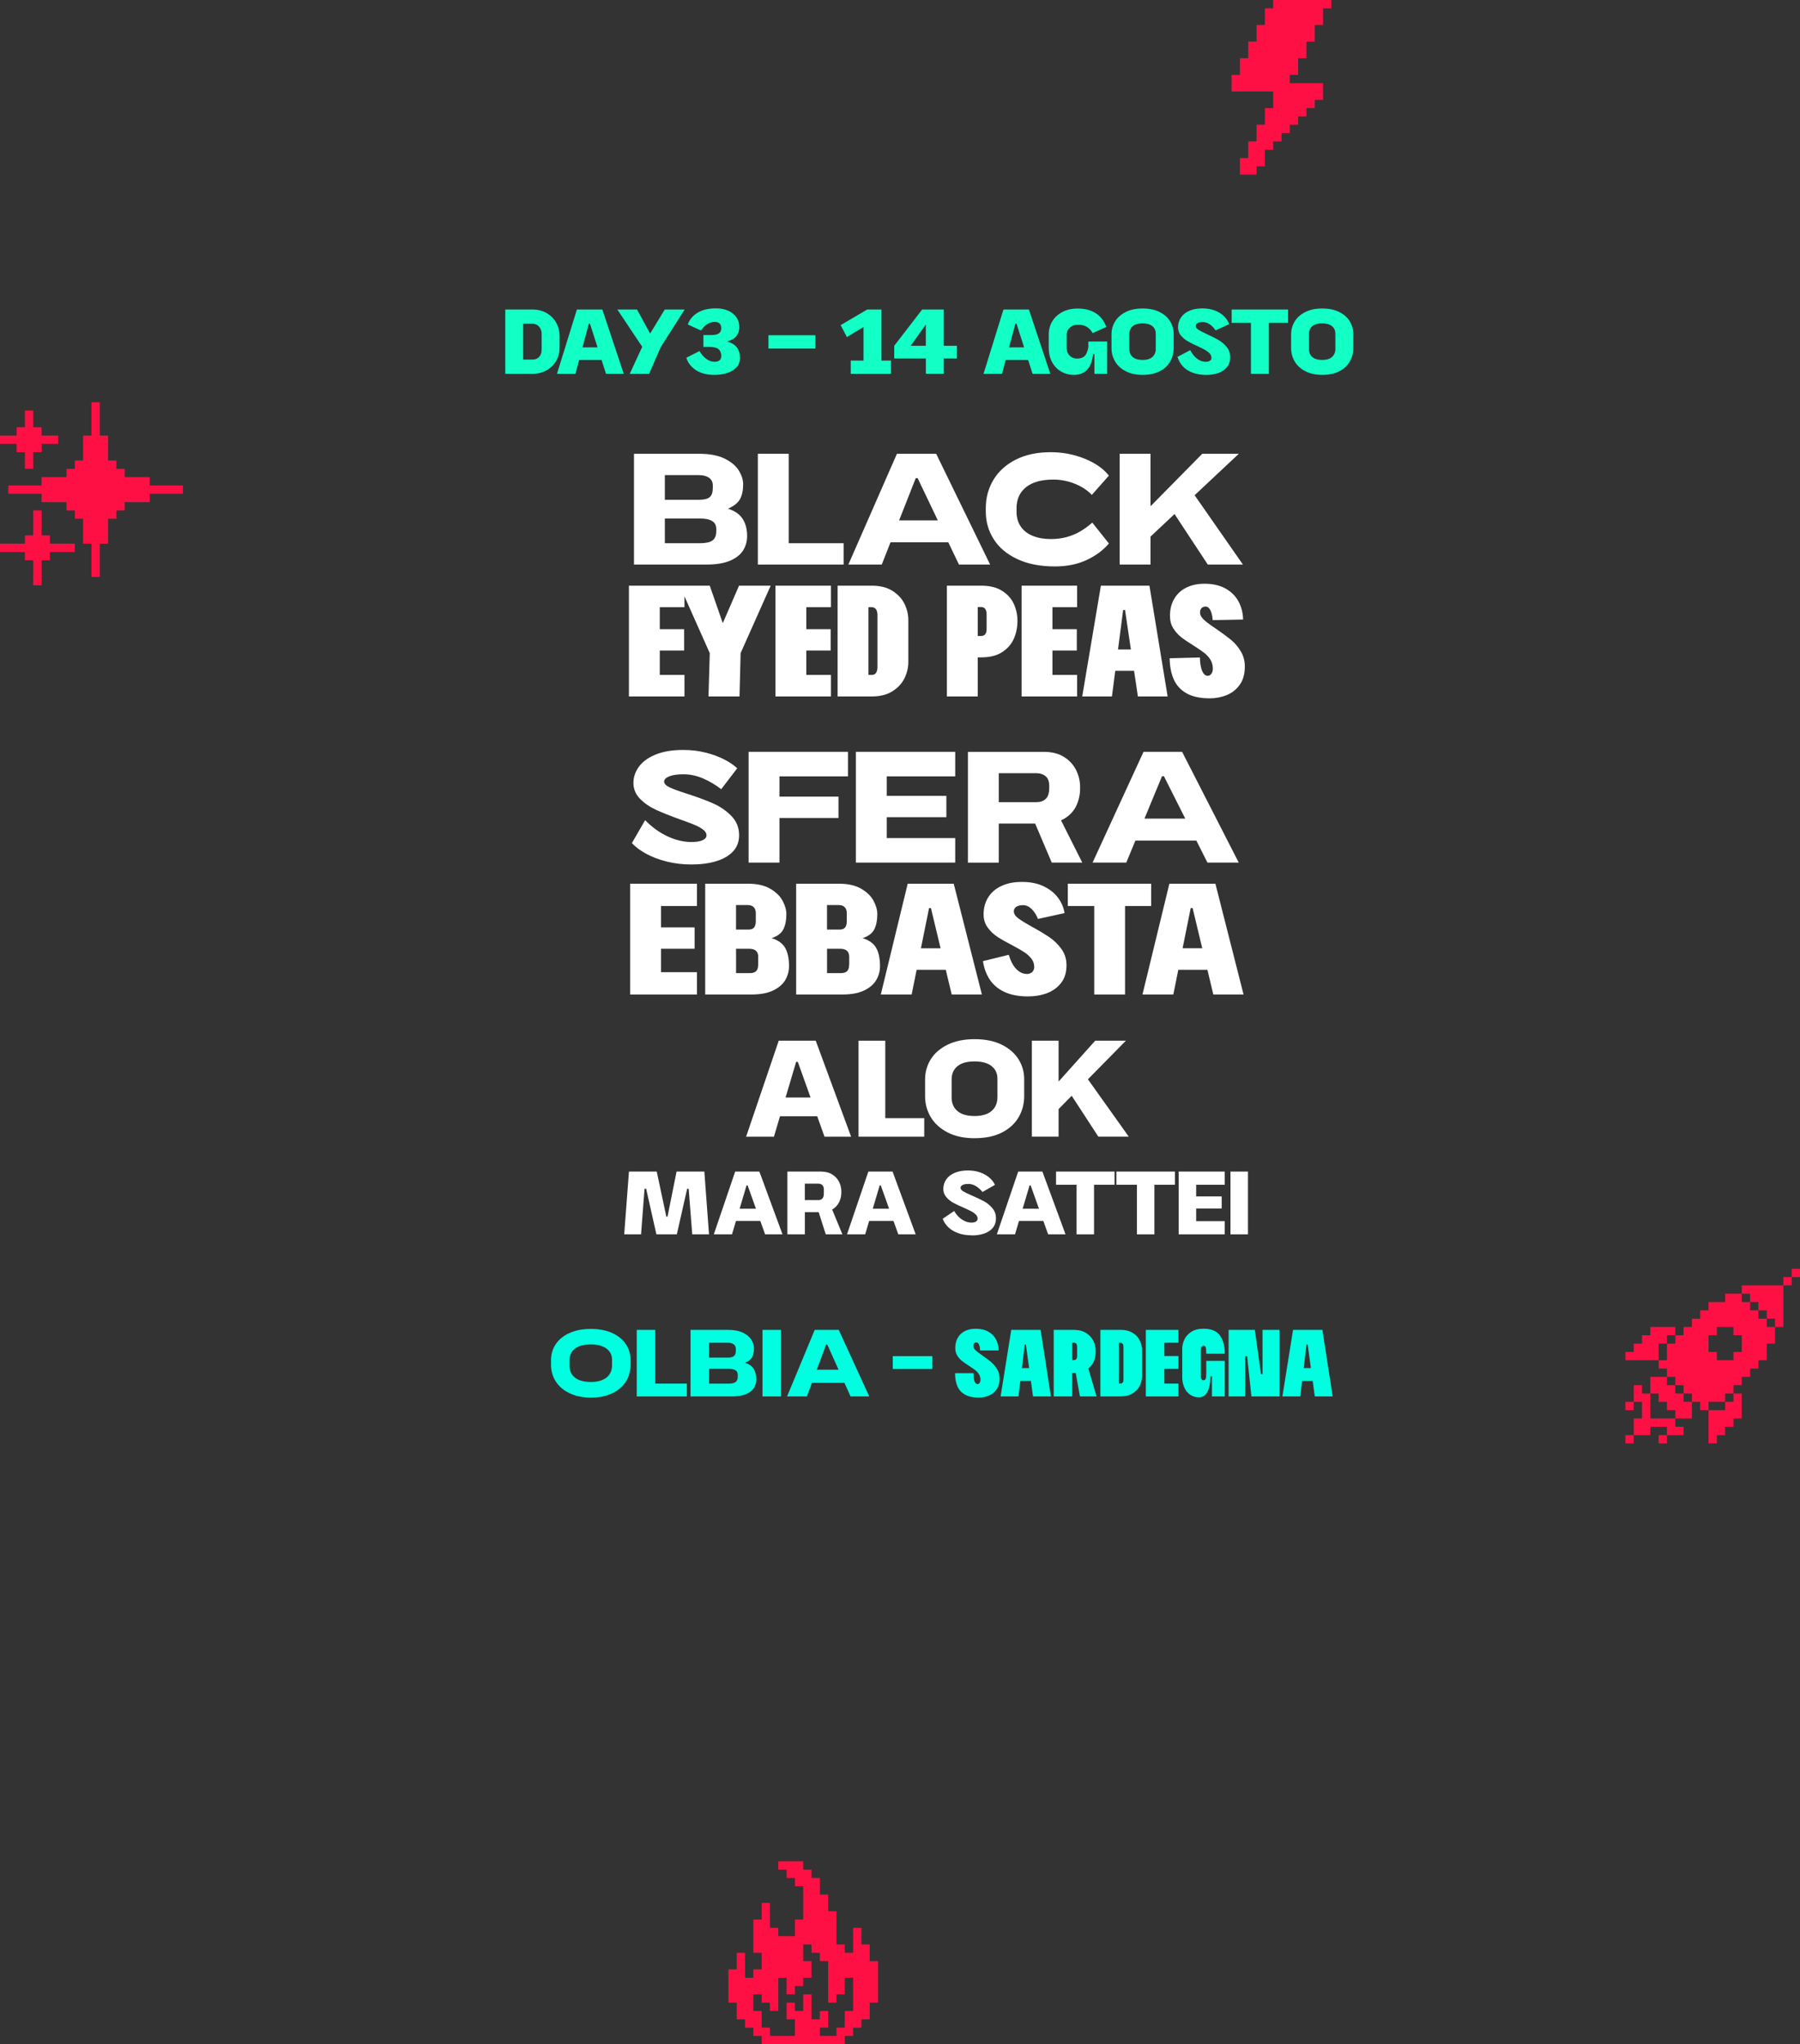 <svg xmlns="http://www.w3.org/2000/svg" id="Livello_2" data-name="Livello 2" viewBox="0 0 568.2 645.11"><rect x="0" y="0" width="568.2" height="645.11" fill="#333333" stroke="none"/><defs><style> .cls-1 { fill: #00ffe0; } .cls-2 { fill: #fff; } .cls-3 { fill: #ff1044; } .cls-4 { fill: #12ffc6; } </style></defs><g id="Livello_1-2" data-name="Livello 1"><g><path class="cls-1" d="m193.32,420.69c-1.9-.88-4.17-1.32-6.81-1.32s-4.91.44-6.81,1.32c-1.9.88-3.33,2.06-4.3,3.54-.97,1.48-1.46,3.12-1.46,4.92v1.56c0,1.9.49,3.63,1.47,5.19.98,1.56,2.42,2.81,4.32,3.73,1.9.93,4.16,1.4,6.78,1.4s4.96-.46,6.85-1.4c1.89-.93,3.31-2.17,4.26-3.73.95-1.56,1.42-3.3,1.42-5.22v-1.56c0-1.78-.48-3.41-1.44-4.89-.96-1.48-2.39-2.66-4.29-3.54Zm-.12,10.08c0,1.7-.58,3.02-1.75,3.94-1.17.93-2.83,1.4-4.96,1.4s-3.84-.46-5-1.38-1.72-2.18-1.72-3.78v-1.65c0-1.6.58-2.84,1.74-3.72,1.16-.88,2.82-1.32,4.98-1.32s3.79.44,4.96,1.31,1.75,2.04,1.75,3.52v1.68Z"></path><polygon class="cls-1" points="206.85 419.67 201 419.67 201 440.67 203.07 440.67 206.85 440.67 216.81 440.67 216.81 436.62 206.85 436.62 206.85 419.67"></polygon><path class="cls-1" d="m235.16,430.05c1.14-.46,1.9-1.06,2.28-1.8.38-.74.57-1.67.57-2.79,0-.84-.26-1.71-.78-2.6-.52-.89-1.4-1.64-2.62-2.26-1.23-.62-2.83-.93-4.79-.93h-11.85v21h13.11c1.88,0,3.39-.25,4.53-.77,1.14-.51,1.95-1.17,2.42-1.98s.71-1.68.71-2.62c0-1.38-.29-2.5-.86-3.38-.57-.87-1.47-1.49-2.71-1.88Zm-5.4-6.33c.76,0,1.37.17,1.83.5.46.33.69.81.69,1.43v.57c0,.8-.19,1.36-.57,1.69s-1.02.5-1.92.5h-5.97v-4.68h5.94Zm3.12,10.71c0,.8-.22,1.37-.67,1.7s-1.17.5-2.17.5h-6.21v-4.68h6.18c.96,0,1.68.16,2.16.46.48.31.72.81.72,1.49v.54Z"></path><rect class="cls-1" x="240.69" y="419.67" width="5.85" height="21"></rect><path class="cls-1" d="m257.18,419.67l-8.73,21h6.27l1.59-4.29h10.26l1.92,4.29h5.91l-9.63-21h-7.59Zm.66,12.57l2.94-7.95h.36l3.57,7.95h-6.87Z"></path><rect class="cls-1" x="281.81" y="427.95" width="12.48" height="4.05"></rect><path class="cls-1" d="m312.98,429.91c-.7-.59-1.61-1.27-2.73-2.06-1.06-.72-1.83-1.3-2.29-1.74-.47-.44-.71-.91-.71-1.41,0-.32.08-.58.25-.78.17-.2.4-.3.71-.3.34,0,.61.22.82.66.21.44.33,1.07.35,1.89h5.85c0-1.24-.27-2.38-.79-3.42-.53-1.04-1.33-1.88-2.42-2.5s-2.42-.94-4.02-.94c-1.3,0-2.44.25-3.41.73-.97.49-1.72,1.2-2.25,2.12-.53.92-.79,2-.79,3.24,0,.9.2,1.68.6,2.34.4.66.88,1.22,1.44,1.67.56.45,1.31.98,2.25,1.58.84.54,1.5,1,1.98,1.36.48.37.88.81,1.2,1.31.32.5.48,1.08.48,1.74,0,.44-.1.78-.29,1.02-.19.24-.4.36-.62.36-.4,0-.71-.29-.95-.85-.23-.57-.34-1.44-.34-2.6h-5.82c0,1.58.24,2.94.72,4.08.48,1.14,1.27,2.03,2.38,2.67,1.11.64,2.58.96,4.39.96,1.1,0,2.15-.21,3.15-.61s1.82-1.06,2.46-1.97c.64-.9.96-2.05.96-3.45,0-1.08-.25-2.05-.76-2.91-.51-.86-1.12-1.58-1.82-2.17Z"></path><path class="cls-1" d="m319.22,419.67l-3.36,21h5.64l.59-4.89h3.33l.67,4.89h5.64l-3.24-21h-9.27Zm3.36,12.06l.9-7.44h.36l1.02,7.44h-2.28Z"></path><path class="cls-1" d="m345.17,429.85c.46-.97.69-1.96.69-2.98v-.81c0-1-.25-1.99-.74-2.97-.49-.98-1.25-1.79-2.28-2.44-1.03-.65-2.31-.98-3.83-.98h-6.39v21h5.85v-7.41h.54c.19,0,.37-.02.55-.03l1.34,7.44h5.25l-2.59-8.83c.7-.56,1.24-1.22,1.6-1.98Zm-6.69-.65v-5.49h.54c.34,0,.59.12.75.36.16.24.24.56.24.96v2.85c0,.42-.08.75-.23.97-.15.23-.41.35-.76.35h-.54Z"></path><path class="cls-1" d="m357.59,420.64c-1.02-.65-2.33-.98-3.93-.98h-6.3v21h6.3c1.6,0,2.91-.32,3.93-.98,1.02-.65,1.76-1.46,2.22-2.43s.69-1.97.69-2.99v-8.22c0-1.02-.23-2.01-.69-2.99-.46-.97-1.2-1.78-2.22-2.43Zm-2.94,14.65c0,.28-.03.52-.09.71-.06.19-.16.34-.3.45-.14.11-.34.17-.6.17h-.45v-12.9h.45c.22,0,.4.06.55.17.15.11.26.27.33.47.07.2.1.43.1.69v10.26Z"></path><polygon class="cls-1" points="363.77 419.67 361.7 419.67 361.7 440.67 363.77 440.67 367.55 440.67 371.99 440.67 371.99 436.62 367.55 436.62 367.55 431.97 371.99 431.97 371.99 427.92 367.55 427.92 367.55 423.72 371.99 423.72 371.99 419.67 367.55 419.67 363.77 419.67"></polygon><path class="cls-1" d="m379.15,425.31c.07-.2.17-.35.3-.47.13-.11.28-.17.46-.17.34,0,.57.17.69.51.12.34.18,1.01.18,2.01h5.85c0-2.4-.51-4.31-1.53-5.74-1.02-1.43-2.74-2.15-5.16-2.15-1.58,0-2.88.33-3.88.98s-1.74,1.46-2.19,2.43c-.45.97-.68,1.96-.68,2.98v8.85c0,1.14.2,2.2.6,3.17.4.97.99,1.75,1.79,2.34.79.59,1.75.89,2.89.89s2.07-.57,2.67-1.71c.6-1.14.93-2.79.99-4.95h.45v6.39h4.05v-11.22h-5.85v3.9c0,.86-.06,1.44-.18,1.75s-.35.46-.69.46c-.22,0-.39-.05-.51-.17-.12-.11-.21-.26-.27-.45s-.09-.42-.09-.71v-8.25c0-.26.03-.49.1-.69Z"></path><polygon class="cls-1" points="398.54 433.62 398.06 433.62 396.11 419.67 387.83 419.67 387.83 440.67 393.08 440.67 393.08 427.98 393.68 427.98 395.03 440.67 403.91 440.67 403.91 419.67 398.54 419.67 398.54 433.62"></polygon><path class="cls-1" d="m415.04,440.67h5.64l-3.24-21h-9.27l-3.36,21h5.64l.59-4.89h3.33l.67,4.89Zm-3.51-8.94l.9-7.44h.36l1.02,7.44h-2.28Z"></path><path class="cls-2" d="m233.62,157.46c.65-1.21.97-2.75.97-4.62,0-1.4-.45-2.84-1.35-4.32-.9-1.48-2.38-2.74-4.44-3.77-2.06-1.03-4.76-1.55-8.09-1.55h-20.58v34.96h22.82c3.16,0,5.7-.42,7.62-1.27,1.91-.85,3.27-1.95,4.07-3.3.8-1.35,1.2-2.8,1.2-4.37,0-2.26-.49-4.12-1.47-5.57-.98-1.45-2.51-2.49-4.57-3.12,1.9-.83,3.17-1.86,3.82-3.07Zm-13.01-7.52c1.33,0,2.4.27,3.2.82.8.55,1.2,1.37,1.2,2.47v.7c0,1.43-.33,2.42-1,2.97-.67.55-1.8.82-3.4.82h-10.74v-7.79h10.74Zm5.49,17.68c0,1.4-.41,2.38-1.22,2.95-.82.57-2.09.85-3.82.85h-11.19v-7.79h11.14c1.66,0,2.93.27,3.8.8.87.53,1.3,1.38,1.3,2.55v.65Z"></path><polygon class="cls-2" points="239.23 143.2 239.23 178.16 242.68 178.16 248.97 178.16 266.3 178.16 266.3 171.42 248.97 171.42 248.97 143.2 239.23 143.2"></polygon><path class="cls-2" d="m283.13,143.2l-15.33,34.96h10.54l2.77-7.04h18.23l3.37,7.04h9.84l-17.03-34.96h-12.38Zm.69,21.02l5.25-13.33h.6l6.37,13.33h-12.22Z"></path><path class="cls-2" d="m323.88,153.74c2-1.6,4.88-2.4,8.64-2.4,1.6,0,3.16.21,4.69.62,1.53.42,2.94.99,4.22,1.72,1.28.73,2.36,1.57,3.22,2.5l5.39-6.09c-1.73-2.2-4.28-3.98-7.64-5.34-3.36-1.36-6.94-2.05-10.74-2.05-4.23,0-7.88.77-10.96,2.32-3.08,1.55-5.44,3.66-7.07,6.34-1.63,2.68-2.45,5.69-2.45,9.01v1.05c0,3.2.83,6.11,2.5,8.74,1.66,2.63,4.14,4.72,7.44,6.27,3.3,1.55,7.26,2.32,11.89,2.32,3.76,0,7.09-.67,9.99-2.02,2.9-1.35,5.24-3.09,7.04-5.22l-5.24-6.59c-1.33,1.17-2.66,2.12-3.97,2.87-1.32.75-2.72,1.32-4.22,1.72-1.5.4-3.13.6-4.89.6-2.13,0-4.01-.32-5.64-.97-1.63-.65-2.91-1.62-3.82-2.92-.92-1.3-1.37-2.88-1.37-4.74v-1.1c0-2.83,1-5.04,3-6.64Z"></path><polygon class="cls-2" points="353.45 143.2 353.45 178.16 363.18 178.16 363.18 169.33 370.76 162.22 381.26 178.16 392.35 178.16 377.1 156.28 391.05 143.2 379.51 143.2 363.18 159.76 363.18 143.2 353.45 143.2"></polygon><polygon class="cls-2" points="198.53 219.78 201.98 219.78 208.27 219.78 216.06 219.78 216.06 212.98 208.27 212.98 208.27 205.29 215.96 205.29 215.96 198.55 208.27 198.55 208.27 191.61 216.06 191.61 216.06 188.18 224.06 206.14 224.05 206.14 223.65 219.78 233.44 219.78 233.79 206.09 243.28 184.82 233.29 184.82 228.16 196.65 224.05 184.82 216.06 184.82 214.56 184.82 208.27 184.82 201.98 184.82 198.53 184.82 198.53 219.78"></polygon><polygon class="cls-2" points="262.31 191.61 262.31 184.82 254.52 184.82 248.22 184.82 244.78 184.82 244.78 219.78 248.22 219.78 254.52 219.78 262.31 219.78 262.31 212.98 254.52 212.98 254.52 205.29 262.21 205.29 262.21 198.55 254.52 198.55 254.52 191.61 262.31 191.61"></polygon><path class="cls-2" d="m264.4,219.78h10.74c2.66,0,4.86-.55,6.59-1.65,1.73-1.1,3-2.47,3.8-4.12.8-1.65,1.2-3.34,1.2-5.07v-13.28c0-1.73-.4-3.42-1.2-5.07s-2.06-3.02-3.8-4.12c-1.73-1.1-3.93-1.65-6.59-1.65h-10.74v34.96Zm10.74-28.17c.4,0,.74.1,1.02.3.28.2.49.48.62.85.13.37.2.78.2,1.25v16.58c0,.5-.07.92-.2,1.27-.13.35-.32.62-.57.82-.25.2-.61.3-1.07.3h-1v-21.37h1Z"></path><path class="cls-2" d="m308.65,207.44h1.15c2.7,0,4.89-.56,6.59-1.67,1.7-1.12,2.92-2.54,3.67-4.27.75-1.73,1.12-3.6,1.12-5.59,0-1.83-.37-3.59-1.12-5.27-.75-1.68-1.98-3.07-3.7-4.17-1.72-1.1-3.9-1.65-6.57-1.65h-10.89v34.96h9.74v-12.33Zm1.05-15.88c.6,0,1.04.21,1.32.62.28.42.42.96.42,1.62v4.64c0,.7-.13,1.25-.4,1.65-.27.4-.72.6-1.35.6h-1.05v-9.14h1.05Z"></path><polygon class="cls-2" points="340.01 191.61 340.01 184.82 332.22 184.82 325.93 184.82 322.48 184.82 322.48 219.78 325.93 219.78 332.22 219.78 340.01 219.78 340.01 212.98 332.22 212.98 332.22 205.29 339.91 205.29 339.91 198.55 332.22 198.55 332.22 191.61 340.01 191.61"></polygon><path class="cls-2" d="m341.61,219.78h9.39l1.05-8.09h5.94l1.2,8.09h9.39l-5.74-34.96h-15.33l-5.89,34.96Zm13.53-27.27l1.84,12.43h-4.06l1.62-12.43h.6Z"></path><path class="cls-2" d="m380.56,191.41c.6,0,1.1.37,1.5,1.12.4.75.65,1.81.75,3.17l9.59-.2c-.03-2.03-.5-3.9-1.4-5.62-.9-1.71-2.26-3.09-4.07-4.12-1.82-1.03-4.05-1.55-6.72-1.55-2.2,0-4.11.41-5.74,1.22-1.63.82-2.9,1.99-3.8,3.52-.9,1.53-1.35,3.33-1.35,5.39,0,1.53.35,2.85,1.05,3.95.7,1.1,1.52,2.02,2.47,2.77.95.75,2.24,1.62,3.87,2.62,1.4.9,2.5,1.66,3.32,2.27.82.62,1.49,1.34,2.02,2.17.53.83.8,1.78.8,2.85,0,.73-.17,1.3-.5,1.7-.33.4-.7.6-1.1.6-.7,0-1.27-.47-1.72-1.42-.45-.95-.71-2.41-.77-4.37l-9.54.25c.03,2.56.47,4.79,1.3,6.67.83,1.88,2.18,3.35,4.05,4.4,1.86,1.05,4.31,1.57,7.34,1.57,1.86,0,3.64-.34,5.32-1.02,1.68-.68,3.05-1.77,4.12-3.27,1.07-1.5,1.6-3.41,1.6-5.74,0-1.8-.43-3.41-1.3-4.84-.87-1.43-1.9-2.64-3.1-3.62-1.2-.98-2.75-2.12-4.64-3.42-1.8-1.2-3.1-2.16-3.9-2.9-.8-.73-1.2-1.5-1.2-2.3,0-.57.16-1.02.47-1.35.32-.33.74-.5,1.27-.5Z"></path><path class="cls-2" d="m231.34,268.74c1.32-1.38,1.97-3.1,1.97-5.17,0-2.4-.82-4.43-2.45-6.09-1.63-1.66-3.55-2.98-5.74-3.95-2.2-.97-4.94-1.98-8.24-3.05-2.53-.8-4.37-1.47-5.52-2.02-1.15-.55-1.72-1.16-1.72-1.82s.54-1.21,1.62-1.65c1.08-.43,2.59-.65,4.52-.65,2.06,0,4.1.43,6.12,1.3,2.01.87,3.94,2,5.77,3.4l5.04-6.59c-1-.97-2.35-1.89-4.05-2.77-1.7-.88-3.66-1.61-5.89-2.17-2.23-.57-4.59-.85-7.09-.85-3.4,0-6.28.47-8.64,1.42-2.36.95-4.14,2.22-5.32,3.82-1.18,1.6-1.77,3.33-1.77,5.19s.71,3.6,2.12,5.02c1.41,1.42,3.1,2.57,5.07,3.47,1.96.9,4.48,1.9,7.54,3,1.96.7,3.49,1.27,4.57,1.72,1.08.45,1.98.95,2.7,1.5.72.55,1.07,1.14,1.07,1.77,0,.67-.41,1.19-1.22,1.57-.82.38-2.01.57-3.57.57-2.46,0-4.98-.6-7.54-1.8-2.56-1.2-4.91-2.9-7.04-5.09l-4.19,7.24c1.16,1.23,2.68,2.36,4.54,3.37,1.86,1.02,4.02,1.83,6.47,2.45,2.45.62,5.04.92,7.77.92,2.9,0,5.48-.33,7.74-1,2.26-.67,4.05-1.69,5.37-3.07Z"></path><polygon class="cls-2" points="236.31 237.25 236.31 272.21 246.05 272.21 246.05 258.13 264.68 258.13 264.68 251.39 246.05 251.39 246.05 245 267.67 245 267.67 237.25 246.05 237.25 239.76 237.25 236.31 237.25"></polygon><polygon class="cls-2" points="301.53 245 301.53 237.25 279.91 237.25 273.62 237.25 270.17 237.25 270.17 272.21 273.62 272.21 279.91 272.21 301.53 272.21 301.53 264.47 279.91 264.47 279.91 257.88 298.74 257.88 298.74 251.14 279.91 251.14 279.91 245 301.53 245"></polygon><path class="cls-2" d="m315.27,259.88h11.49l5.24,12.33h9.64l-6.71-13.34c.42-.18.82-.38,1.2-.62,1.71-1.08,2.95-2.46,3.7-4.14.75-1.68,1.12-3.44,1.12-5.27v-.5c0-1.8-.41-3.55-1.22-5.24-.82-1.7-2.08-3.1-3.8-4.19-1.72-1.1-3.84-1.65-6.37-1.65h-24.02v34.96h9.74v-12.33Zm0-15.88h11.94c1.13,0,2.08.32,2.85.95.77.63,1.15,1.67,1.15,3.1v.5c0,1.7-.37,2.89-1.12,3.57-.75.68-1.71,1.02-2.87,1.02h-11.94v-9.14Z"></path><path class="cls-2" d="m381.14,272.21h9.89l-17.88-34.96h-12.18l-16.08,34.96h10.64l2.87-6.94h19.25l3.5,6.94Zm-19.87-13.88l5.54-13.38h.6l6.74,13.38h-12.88Z"></path><polygon class="cls-2" points="220.01 285.91 220.01 278.87 208.67 278.87 202.38 278.87 198.93 278.87 198.93 313.83 202.38 313.83 208.67 313.83 220.01 313.83 220.01 306.79 208.67 306.79 208.67 299.4 219.26 299.4 219.26 292.65 208.67 292.65 208.67 285.91 220.01 285.91"></polygon><path class="cls-2" d="m232.34,313.83h4.89c2.83,0,5.13-.43,6.89-1.3,1.76-.87,3.03-1.97,3.8-3.32.77-1.35,1.15-2.79,1.15-4.32,0-2.4-.4-4.31-1.2-5.74-.8-1.43-2.23-2.46-4.29-3.1,1.83-.6,3.06-1.53,3.7-2.8.63-1.26.95-2.85.95-4.74,0-1.36-.4-2.79-1.2-4.27-.8-1.48-2.11-2.75-3.92-3.8-1.82-1.05-4.14-1.57-6.97-1.57h-13.53v34.96h9.74Zm6.99-11.89v2.45c0,.93-.21,1.61-.62,2.05-.42.43-1.09.65-2.02.65h-4.34v-7.69h4.1c1,0,1.73.22,2.2.65.47.43.7,1.07.7,1.9Zm-3.25-16.33c.8,0,1.41.22,1.85.67.43.45.65,1.07.65,1.87v2.5c0,.9-.17,1.57-.52,2.02-.35.45-.92.67-1.72.67h-4v-7.74h3.75Z"></path><path class="cls-2" d="m275.99,293.25c.63-1.26.95-2.85.95-4.74,0-1.36-.4-2.79-1.2-4.27-.8-1.48-2.11-2.75-3.92-3.8-1.82-1.05-4.14-1.57-6.97-1.57h-13.53v34.96h14.63c2.83,0,5.13-.43,6.89-1.3,1.76-.87,3.03-1.97,3.8-3.32.77-1.35,1.15-2.79,1.15-4.32,0-2.4-.4-4.31-1.2-5.74-.8-1.43-2.23-2.46-4.29-3.1,1.83-.6,3.06-1.53,3.7-2.8Zm-11.19-7.64c.8,0,1.41.22,1.85.67.43.45.65,1.07.65,1.87v2.5c0,.9-.17,1.57-.52,2.02-.35.45-.92.67-1.72.67h-4v-7.74h3.75Zm3.25,18.78c0,.93-.21,1.61-.62,2.05-.42.43-1.09.65-2.02.65h-4.34v-7.69h4.1c1,0,1.73.22,2.2.65.47.43.7,1.07.7,1.9v2.45Z"></path><path class="cls-2" d="m300.41,313.83h9.54l-8.89-34.96h-14.53l-8.49,34.96h9.74l1.57-7.79h9.2l1.87,7.79Zm-9.7-14.58l2.56-12.68h.6l3.04,12.68h-6.2Z"></path><path class="cls-2" d="m324.08,307.34c-1.17,0-2.25-.51-3.25-1.52-1-1.02-1.8-2.52-2.4-4.52l-8.14,2c.33,2.23,1.05,4.18,2.15,5.84,1.1,1.67,2.65,2.96,4.67,3.9,2.01.93,4.49,1.4,7.42,1.4,2.13,0,4.11-.34,5.94-1.02,1.83-.68,3.32-1.76,4.47-3.22,1.15-1.46,1.72-3.33,1.72-5.59,0-1.96-.54-3.69-1.62-5.17-1.08-1.48-2.35-2.71-3.8-3.7-1.45-.98-3.3-2.09-5.57-3.32-1.96-1.1-3.4-1.99-4.29-2.67-.9-.68-1.35-1.41-1.35-2.17,0-.6.26-1.07.77-1.42.52-.35,1.22-.52,2.12-.52.97,0,1.86.38,2.67,1.15.82.77,1.51,1.83,2.07,3.2l8.39-1.85c-.27-1.73-.96-3.35-2.07-4.84-1.12-1.5-2.63-2.7-4.54-3.62-1.91-.92-4.19-1.37-6.82-1.37s-4.66.42-6.49,1.27c-1.83.85-3.23,2.05-4.19,3.6-.97,1.55-1.45,3.34-1.45,5.37,0,1.6.44,3,1.32,4.19.88,1.2,1.93,2.19,3.15,2.97,1.21.78,2.82,1.69,4.82,2.72,1.56.83,2.78,1.54,3.65,2.12.87.58,1.59,1.25,2.17,2,.58.75.87,1.61.87,2.57,0,.7-.22,1.25-.67,1.65-.45.4-1.02.6-1.72.6Z"></path><polygon class="cls-2" points="355.14 313.83 355.14 285.91 363.38 285.91 363.38 278.87 355.14 278.87 345.41 278.87 337.07 278.87 337.07 285.91 345.41 285.91 345.41 313.83 355.14 313.83"></polygon><path class="cls-2" d="m381.14,306.04l1.87,7.79h9.54l-8.89-34.96h-14.53l-8.49,34.96h9.74l1.57-7.79h9.2Zm-4.67-19.48l3.04,12.68h-6.2l2.56-12.68h.6Z"></path><path class="cls-2" d="m257.51,328.41h-11.69l-10.3,30.3h8.79l1.91-6.45h11.75l2.3,6.45h8.4l-11.17-30.3Zm-9.53,17.92l3.34-11.25h.52l4.02,11.25h-7.88Z"></path><polygon class="cls-2" points="291.75 352.86 279.45 352.86 279.45 328.41 271.01 328.41 271.01 358.7 274 358.7 279.45 358.7 291.75 358.7 291.75 352.86"></polygon><path class="cls-2" d="m307.67,359.18c3.43,0,6.32-.61,8.66-1.82,2.34-1.21,4.08-2.82,5.24-4.83,1.15-2,1.73-4.2,1.73-6.6v-5.37c0-2.25-.58-4.33-1.75-6.23-1.17-1.9-2.93-3.45-5.28-4.63-2.35-1.18-5.22-1.77-8.59-1.77s-6.2.58-8.57,1.75c-2.37,1.17-4.14,2.71-5.32,4.63-1.18,1.92-1.77,4.02-1.77,6.3v5.37c0,2.37.6,4.55,1.8,6.56,1.2,2.01,2.97,3.61,5.32,4.83,2.35,1.21,5.2,1.82,8.55,1.82Zm-7.27-18.52c0-1.82.62-3.22,1.86-4.22,1.24-1,3.03-1.49,5.37-1.49s4.13.49,5.37,1.47c1.24.98,1.86,2.32,1.86,4.03v5.71c0,1.9-.62,3.38-1.86,4.44-1.24,1.05-3.03,1.58-5.37,1.58s-4.16-.52-5.39-1.56c-1.23-1.04-1.84-2.47-1.84-4.28v-5.67Z"></path><polygon class="cls-2" points="343.42 340.59 355.41 328.41 345.72 328.41 334.16 341.31 334.16 328.41 325.72 328.41 325.72 358.7 334.16 358.7 334.16 350 338.3 345.79 346.71 358.7 356.32 358.7 343.42 340.59"></polygon><polygon class="cls-2" points="223.81 389.52 222.34 369.71 213.57 369.71 210.71 383.94 210.34 383.94 207.31 369.71 198.54 369.71 197.04 389.52 202.36 389.52 203.46 375.14 203.97 375.14 207.2 389.52 213.65 389.52 216.91 375.14 217.39 375.14 218.52 389.52 223.81 389.52"></polygon><path class="cls-2" d="m232.07,369.71l-6.74,19.81h5.74l1.25-4.22h7.69l1.51,4.22h5.49l-7.3-19.81h-7.64Zm1.41,11.72l2.18-7.36h.34l2.63,7.36h-5.15Z"></path><path class="cls-2" d="m264.93,379.29c.43-.93.65-1.91.65-2.93v-.48c0-.98-.23-1.94-.69-2.89-.46-.94-1.18-1.73-2.15-2.35-.97-.62-2.17-.93-3.61-.93h-10.58v19.81h5.52v-6.99h4.36l2.23,6.99h5.26l-3.24-7.83s.11-.05.15-.08c.96-.61,1.66-1.39,2.09-2.32Zm-10.87-5.76h4.27c.51,0,.92.15,1.25.45.32.3.48.77.48,1.42v1.24c0,.74-.16,1.26-.47,1.59-.31.32-.73.48-1.26.48h-4.27v-5.18Z"></path><path class="cls-2" d="m274.36,385.3h7.69l1.51,4.22h5.49l-7.3-19.81h-7.64l-6.74,19.81h5.74l1.25-4.22Zm3.67-11.23l2.63,7.36h-5.15l2.18-7.36h.34Z"></path><path class="cls-2" d="m306.81,389.86c1.4,0,2.66-.19,3.81-.57,1.14-.38,2.06-.97,2.74-1.78.69-.81,1.03-1.83,1.03-3.06s-.37-2.29-1.12-3.18c-.75-.9-1.62-1.62-2.63-2.17-1.01-.55-2.29-1.15-3.83-1.81-1.26-.55-2.18-.99-2.75-1.34-.57-.35-.85-.73-.85-1.15,0-.34.22-.62.65-.85.43-.23,1.04-.34,1.81-.34.83,0,1.63.23,2.39.69.76.46,1.46,1.08,2.08,1.85l3.93-2.24c-.34-.79-.9-1.53-1.68-2.22-.78-.69-1.75-1.25-2.91-1.68-1.16-.43-2.47-.65-3.92-.65-1.64,0-3.05.25-4.22.76-1.17.51-2.06,1.21-2.66,2.09-.6.89-.91,1.89-.91,3,0,.98.32,1.84.95,2.57.63.74,1.39,1.34,2.26,1.81.88.47,2.01,1.01,3.41,1.61.98.43,1.74.8,2.29,1.09.55.29,1,.63,1.37,1,.37.38.55.8.55,1.27,0,.4-.17.7-.52.92-.35.22-.83.33-1.46.33-.98,0-1.95-.31-2.91-.93-.96-.62-1.8-1.53-2.52-2.72l-3.62,2.46c.4,1.02,1,1.92,1.81,2.69.81.77,1.84,1.39,3.1,1.84,1.25.45,2.69.68,4.32.68Z"></path><path class="cls-2" d="m321.41,369.71l-6.74,19.81h5.74l1.25-4.22h7.69l1.51,4.22h5.49l-7.3-19.81h-7.64Zm1.41,11.72l2.18-7.36h.34l2.63,7.36h-5.15Z"></path><polygon class="cls-2" points="345.35 389.52 345.35 373.87 351.83 373.87 351.83 369.71 345.35 369.71 339.84 369.71 333.36 369.71 333.36 373.87 339.84 373.87 339.84 389.52 345.35 389.52"></polygon><polygon class="cls-2" points="364.4 389.52 364.4 373.87 370.88 373.87 370.88 369.71 364.4 369.71 358.88 369.71 352.4 369.71 352.4 373.87 358.88 373.87 358.88 389.52 364.4 389.52"></polygon><polygon class="cls-2" points="377.59 389.52 386.61 389.52 386.61 385.36 377.59 385.36 377.59 381.37 385.65 381.37 385.65 377.55 377.59 377.55 377.59 373.87 386.61 373.87 386.61 369.71 377.59 369.71 374.02 369.71 372.07 369.71 372.07 389.52 374.02 389.52 377.59 389.52"></polygon><rect class="cls-2" x="388.42" y="369.71" width="5.52" height="19.81"></rect><g><path class="cls-4" d="m176.63,105.85c0-1.41-.35-2.74-1.04-3.99s-1.69-2.26-2.99-3.03c-1.29-.77-2.8-1.16-4.52-1.16h-8.58v20.3h8.58c1.68,0,3.17-.37,4.47-1.12,1.29-.74,2.3-1.73,3.02-2.97s1.07-2.59,1.07-4.06v-3.97Zm-5.66,4.47c0,.7-.13,1.28-.39,1.75-.26.47-.61.83-1.04,1.06-.43.23-.92.35-1.46.35h-2.93v-11.31h2.93c.56,0,1.06.14,1.49.41.43.27.78.65,1.03,1.15.25.49.38,1.04.38,1.64v4.96Z"></path><path class="cls-4" d="m182.11,97.67l-6.29,20.3h5.83l1.17-4.38h7.08l1.4,4.38h5.6l-6.76-20.3h-8.03Zm1.77,11.95l2-7.48h.35l2.4,7.48h-4.75Z"></path><polygon class="cls-4" points="205.23 105.26 201.08 97.67 194.87 97.67 202.73 109.44 198.79 117.97 204.91 117.97 208.56 109.56 216.13 97.67 209.84 97.67 205.23 105.26"></polygon><path class="cls-4" d="m229.5,107.76c1.37-.37,2.36-.94,2.97-1.73.61-.78.91-1.74.91-2.89s-.3-2.1-.91-2.99c-.61-.89-1.47-1.58-2.58-2.09-1.11-.5-2.39-.75-3.84-.75-2.48,0-4.46.48-5.96,1.45-1.5.97-2.49,2.19-2.97,3.65l4.15,1.88c.58-.85,1.24-1.51,1.97-1.99.73-.47,1.51-.71,2.32-.71.68,0,1.2.16,1.57.48.37.32.55.83.55,1.52,0,.73-.26,1.28-.78,1.62-.52.35-1.3.52-2.32.52h-2.55v3.74h1.88c1.39,0,2.37.25,2.93.74.56.49.84,1.18.84,2.07,0,.68-.19,1.16-.57,1.45s-.91.44-1.61.44c-.83,0-1.67-.3-2.51-.9-.84-.6-1.57-1.43-2.19-2.49l-4.15,2.12c.5,1.59,1.5,2.88,3,3.89,1.5,1.01,3.46,1.51,5.87,1.51,1.45,0,2.78-.19,4-.58,1.22-.39,2.2-.98,2.94-1.78.74-.8,1.12-1.8,1.12-3,0-1.33-.32-2.43-.97-3.29-.65-.86-1.69-1.49-3.12-1.9Z"></path><rect class="cls-4" x="242.58" y="105.79" width="14.82" height="4.21"></rect><polygon class="cls-4" points="278.25 97.67 273.75 97.67 265.37 102.6 267.34 106.37 272.59 103.19 272.59 113.79 268.56 113.79 268.56 117.97 272.59 117.97 278.25 117.97 281.26 117.97 281.26 113.79 278.25 113.79 278.25 97.67"></polygon><path class="cls-4" d="m297.91,97.67h-6.81l-8.82,11.45v4h9.98v4.84h5.65v-4.84h4.15v-4h-4.15v-11.45Zm-10.42,11.45l4.76-6.71v6.71h-4.76Z"></path><path class="cls-4" d="m316.76,97.67l-6.29,20.3h5.83l1.17-4.38h7.08l1.4,4.38h5.6l-6.76-20.3h-8.03Zm1.77,11.95l2-7.48h.35l2.4,7.48h-4.75Z"></path><path class="cls-4" d="m343.55,107.76v1.86c-.25,1.33-.65,2.26-1.2,2.77-.55.51-1.32.77-2.31.77-.66,0-1.24-.15-1.74-.44-.5-.29-.89-.69-1.17-1.2-.28-.51-.42-1.12-.42-1.81v-3.97c0-.68.16-1.26.48-1.75.32-.49.75-.87,1.29-1.13.54-.26,1.15-.39,1.83-.39,1.06,0,1.97.21,2.71.64s1.38,1.09,1.9,2l4.29-1.91c-.56-1.76-1.6-3.17-3.13-4.23-1.53-1.06-3.49-1.6-5.89-1.6-1.88,0-3.5.37-4.89,1.12-1.38.74-2.44,1.73-3.16,2.96-.72,1.23-1.09,2.59-1.09,4.07v4.26c0,1.62.33,3.08.99,4.36s1.59,2.3,2.8,3.04c1.21.74,2.6,1.12,4.19,1.12,1.74,0,3.12-.54,4.15-1.62,1.02-1.08,1.64-2.73,1.86-4.93h.44v6.23h4v-10.21h-5.92Z"></path><path class="cls-4" d="m366.13,98.5c-1.48-.76-3.29-1.15-5.44-1.15s-3.93.38-5.41,1.15c-1.48.76-2.59,1.76-3.32,2.99-.73,1.23-1.1,2.56-1.1,3.99v4.41c0,1.47.37,2.84,1.1,4.12.73,1.28,1.84,2.31,3.32,3.1,1.48.79,3.28,1.19,5.41,1.19s3.98-.39,5.45-1.17c1.47-.78,2.56-1.81,3.28-3.09.71-1.28,1.07-2.67,1.07-4.18v-4.41c0-1.43-.36-2.76-1.07-3.97-.71-1.22-1.81-2.21-3.29-2.97Zm-1.29,11.53c0,1.12-.36,2-1.07,2.62-.71.63-1.75.94-3.1.94s-2.41-.31-3.12-.93c-.71-.62-1.06-1.47-1.06-2.55v-4.67c0-1.08.36-1.92,1.07-2.51.71-.59,1.75-.88,3.1-.88s2.39.29,3.1.87c.72.58,1.07,1.38,1.07,2.41v4.7Z"></path><path class="cls-4" d="m384.72,107.34c-.98-.57-2.21-1.19-3.7-1.87-1.26-.58-2.17-1.05-2.73-1.42-.56-.37-.84-.77-.84-1.22,0-.35.2-.63.59-.86.4-.22.95-.33,1.67-.33.75,0,1.47.23,2.16.7.69.46,1.3,1.1,1.84,1.91l4.29-1.94c-.29-.87-.81-1.69-1.55-2.45s-1.7-1.38-2.87-1.84c-1.17-.46-2.51-.7-4.02-.7-1.6,0-2.99.26-4.15.77s-2.04,1.22-2.64,2.13c-.6.91-.9,1.93-.9,3.07,0,1.01.3,1.87.91,2.6.61.73,1.33,1.33,2.17,1.81.84.48,1.93,1.02,3.26,1.62.99.46,1.75.85,2.29,1.16.54.31,1,.67,1.36,1.07.37.41.55.86.55,1.36,0,.41-.16.72-.49.94-.33.22-.77.33-1.33.33-.91,0-1.79-.31-2.65-.94-.86-.63-1.6-1.54-2.22-2.74l-4.03,2.12c.35,1.12.91,2.11,1.68,2.96.77.85,1.78,1.52,3.03,2s2.7.73,4.37.73c1.37,0,2.63-.19,3.77-.58,1.14-.39,2.06-1,2.75-1.84.7-.84,1.04-1.9,1.04-3.18s-.36-2.28-1.09-3.18c-.73-.9-1.58-1.63-2.55-2.2Z"></path><polygon class="cls-4" points="394.88 97.67 388.79 97.67 388.79 101.88 394.88 101.88 394.88 117.97 400.54 117.97 400.54 101.88 406.6 101.88 406.6 97.67 400.54 97.67 394.88 97.67"></polygon><path class="cls-4" d="m426.12,101.47c-.71-1.22-1.81-2.21-3.29-2.97-1.48-.76-3.29-1.15-5.44-1.15s-3.93.38-5.41,1.15c-1.48.76-2.59,1.76-3.32,2.99-.73,1.23-1.1,2.56-1.1,3.99v4.41c0,1.47.37,2.84,1.1,4.12.73,1.28,1.84,2.31,3.32,3.1,1.48.79,3.28,1.19,5.41,1.19s3.98-.39,5.45-1.17c1.47-.78,2.56-1.81,3.28-3.09.71-1.28,1.07-2.67,1.07-4.18v-4.41c0-1.43-.36-2.76-1.07-3.97Zm-4.58,8.56c0,1.12-.36,2-1.07,2.62-.71.63-1.75.94-3.1.94s-2.41-.31-3.12-.93c-.71-.62-1.06-1.47-1.06-2.55v-4.67c0-1.08.36-1.92,1.07-2.51.71-.59,1.75-.88,3.1-.88s2.39.29,3.1.87c.72.58,1.07,1.38,1.07,2.41v4.7Z"></path></g></g><g><path class="cls-3" d="m274.54,618.86v-5.25h-2.62v-5.25h-2.62v7.88h-2.63v-2.63h-2.62v-10.49h-2.63v-5.25h-2.62v-5.25h-2.63v-2.63h-2.62v-2.62h-7.87v2.62h2.62v2.63h2.63v2.62h2.62v10.5h-2.62v5.25h-5.25v-2.63h-2.63v-7.87h-2.62v5.25h-2.63v10.5h2.63v5.25h-2.63v2.62h-2.62v-7.87h-2.62v5.25h-2.63v10.49h2.63v5.25h2.62v2.63h2.62v2.62h2.63v2.62h26.24v-2.62h2.63v-2.62h2.62v-2.63h2.62v-5.25h2.63v-13.12h-2.63Zm-10.49,21v2.62h-5.25v-2.62h2.62v-5.25h-2.62v2.62h-2.63v-7.87h-2.62v5.25h-2.62v-2.63h-2.63v5.25h2.63v5.25h-7.88v-2.62h-2.62v-5.25h-2.63v-5.25h2.63v2.62h2.62v2.63h2.63v-10.5h2.62v5.25h2.63v-2.63h2.62v-2.62h2.62v-5.25h-2.62v-5.25h2.62v2.63h2.63v2.62h2.62v13.12h2.63v-2.62h2.62v-5.25h2.63v10.5h-2.63v5.25h-2.62Z"></path><g><rect class="cls-3" x="565.57" y="400.39" width="2.62" height="2.62"></rect><rect class="cls-3" x="562.95" y="403.01" width="2.63" height="2.62"></rect><polygon class="cls-3" points="557.7 405.63 555.07 405.63 552.45 405.63 549.82 405.63 549.82 408.26 552.45 408.26 552.45 410.88 555.07 410.88 555.07 413.51 557.7 413.51 557.7 416.13 560.32 416.13 560.32 418.76 562.95 418.76 562.95 416.13 562.95 413.51 562.95 410.88 562.95 408.26 562.95 405.63 560.32 405.63 557.7 405.63"></polygon><path class="cls-3" d="m557.7,416.13h-2.63v-2.62h-2.62v-2.63h-2.63v-2.62h-5.25v2.62h-5.24v2.63h-2.63v2.62h-2.62v2.63h-2.63v2.62h-2.62v2.62h-2.63v5.25h-2.62v2.63h2.62v2.62h2.63v2.63h2.62v2.62h2.63v2.62h2.62v2.63h2.63v-2.63h5.24v-2.62h2.63v-2.62h2.62v-2.63h2.63v-2.62h2.62v-2.63h2.63v-5.25h2.62v-5.24h-2.62v-2.63Zm-10.5,10.5v2.62h-5.25v-2.62h-2.62v-5.25h2.62v-2.62h5.25v2.62h2.62v5.25h-2.62Z"></path><polygon class="cls-3" points="544.57 442.38 544.57 445 541.95 445 539.33 445 539.33 447.63 539.33 450.25 539.33 452.88 539.33 455.5 541.95 455.5 541.95 452.88 544.57 452.88 544.57 450.25 547.2 450.25 547.2 447.63 549.82 447.63 549.82 445 549.82 442.38 549.82 439.75 547.2 439.75 547.2 442.38 544.57 442.38"></polygon><polygon class="cls-3" points="531.45 439.75 528.83 439.75 528.83 437.13 526.2 437.13 526.2 434.5 523.58 434.5 520.96 434.5 520.96 437.13 520.96 439.75 523.58 439.75 523.58 442.38 526.2 442.38 526.2 445 528.83 445 528.83 447.63 531.45 447.63 534.08 447.63 534.08 445 534.08 442.38 531.45 442.38 531.45 439.75"></polygon><rect class="cls-3" x="523.58" y="452.88" width="2.62" height="2.63"></rect><polygon class="cls-3" points="523.58 447.63 520.96 447.63 520.96 445 520.96 442.38 520.96 439.75 518.33 439.75 518.33 437.13 515.71 437.13 515.71 439.75 515.71 442.38 518.33 442.38 518.33 445 518.33 447.63 515.71 447.63 515.71 450.25 515.71 452.88 518.33 452.88 520.96 452.88 520.96 450.25 523.58 450.25 526.2 450.25 526.2 452.88 528.83 452.88 531.45 452.88 531.45 450.25 528.83 450.25 528.83 447.63 526.2 447.63 523.58 447.63"></polygon><polygon class="cls-3" points="523.58 424 526.2 424 526.2 421.38 528.83 421.38 528.83 418.76 526.2 418.76 523.58 418.76 520.96 418.76 520.96 421.38 518.33 421.38 518.33 424 515.71 424 515.71 426.63 513.08 426.63 513.08 429.25 515.71 429.25 518.33 429.25 520.96 429.25 523.58 429.25 523.58 426.63 523.58 424"></polygon><rect class="cls-3" x="513.08" y="452.88" width="2.63" height="2.63"></rect><rect class="cls-3" x="513.08" y="442.38" width="2.63" height="2.63"></rect></g><g><polygon class="cls-3" points="5.25 140.08 5.25 142.7 7.87 142.7 7.87 145.33 7.87 147.95 10.5 147.95 10.5 145.33 10.5 142.7 13.12 142.7 13.12 140.08 15.75 140.08 18.37 140.08 18.37 137.45 15.75 137.45 13.12 137.45 13.12 134.83 10.5 134.83 10.5 132.2 10.5 129.58 7.87 129.58 7.87 132.2 7.87 134.83 5.25 134.83 5.25 137.45 2.63 137.45 0 137.45 0 140.08 2.63 140.08 5.25 140.08"></polygon><polygon class="cls-3" points="18.37 171.57 15.75 171.57 15.75 168.95 13.12 168.95 13.12 166.32 13.12 163.7 13.12 161.07 10.5 161.07 10.5 163.7 10.5 166.32 10.5 168.95 7.87 168.95 7.87 171.57 5.25 171.57 2.63 171.57 0 171.57 0 174.2 2.63 174.2 5.25 174.2 7.87 174.2 7.87 176.82 10.5 176.82 10.5 179.45 10.5 182.07 10.5 184.7 13.12 184.7 13.12 182.07 13.12 179.45 13.12 176.82 15.75 176.82 15.75 174.2 18.37 174.2 21 174.2 23.62 174.2 23.62 171.57 21 171.57 18.37 171.57"></polygon><polygon class="cls-3" points="52.5 153.2 49.87 153.2 47.25 153.2 47.25 150.57 44.62 150.57 42 150.57 39.37 150.57 39.37 147.95 36.74 147.95 36.74 145.33 34.12 145.33 34.12 142.7 34.12 140.08 34.12 137.45 31.49 137.45 31.49 134.83 31.49 132.2 31.49 129.58 31.49 126.95 28.87 126.95 28.87 129.58 28.87 132.2 28.87 134.83 28.87 137.45 26.24 137.45 26.24 140.08 26.24 142.7 26.24 145.33 23.62 145.33 23.62 147.95 21 147.95 21 150.57 18.37 150.57 15.75 150.57 13.12 150.57 13.12 153.2 10.5 153.2 7.87 153.2 5.25 153.2 2.63 153.2 2.63 155.82 5.25 155.82 7.87 155.82 10.5 155.82 13.12 155.82 13.12 158.45 15.75 158.45 18.37 158.45 21 158.45 21 161.07 23.62 161.07 23.62 163.7 26.24 163.7 26.24 166.32 26.24 168.95 26.24 171.57 28.87 171.57 28.87 174.2 28.87 176.82 28.87 179.45 28.87 182.07 31.49 182.07 31.49 179.45 31.49 176.82 31.49 174.2 31.49 171.57 34.12 171.57 34.12 168.95 34.12 166.32 34.12 163.7 36.74 163.7 36.74 161.07 39.37 161.07 39.37 158.45 42 158.45 44.62 158.45 47.25 158.45 47.25 155.82 49.87 155.82 52.5 155.82 55.12 155.82 57.75 155.82 57.75 153.2 55.12 153.2 52.5 153.2"></polygon></g><polygon class="cls-3" points="415.03 0 412.4 0 409.78 0 407.15 0 404.53 0 401.9 0 401.9 2.63 399.28 2.63 399.28 5.25 399.28 7.88 396.66 7.88 396.66 10.5 396.66 13.13 394.03 13.13 394.03 15.75 394.03 18.37 391.41 18.37 391.41 21 391.41 23.62 388.78 23.62 388.78 26.25 388.78 28.87 391.41 28.87 394.03 28.87 396.66 28.87 399.28 28.87 401.9 28.87 401.9 31.5 401.9 34.12 399.28 34.12 399.28 36.74 399.28 39.37 396.66 39.37 396.66 41.99 396.66 44.62 394.03 44.62 394.03 47.25 394.03 49.87 391.41 49.87 391.41 52.5 391.41 55.12 394.03 55.12 396.66 55.12 396.66 52.5 399.28 52.5 399.28 49.87 399.28 47.25 401.9 47.25 401.9 44.62 404.53 44.62 404.53 41.99 407.15 41.99 407.15 39.37 409.78 39.37 409.78 36.74 412.4 36.74 412.4 34.12 415.03 34.12 415.03 31.5 417.65 31.5 417.65 28.87 417.65 26.25 415.03 26.25 412.4 26.25 409.78 26.25 407.15 26.25 407.15 23.62 409.78 23.62 409.78 21 409.78 18.37 412.4 18.37 412.4 15.75 412.4 13.13 415.03 13.13 415.03 10.5 415.03 7.88 417.65 7.88 417.65 5.25 417.65 2.63 420.27 2.63 420.27 0 417.65 0 415.03 0"></polygon></g></g></svg>